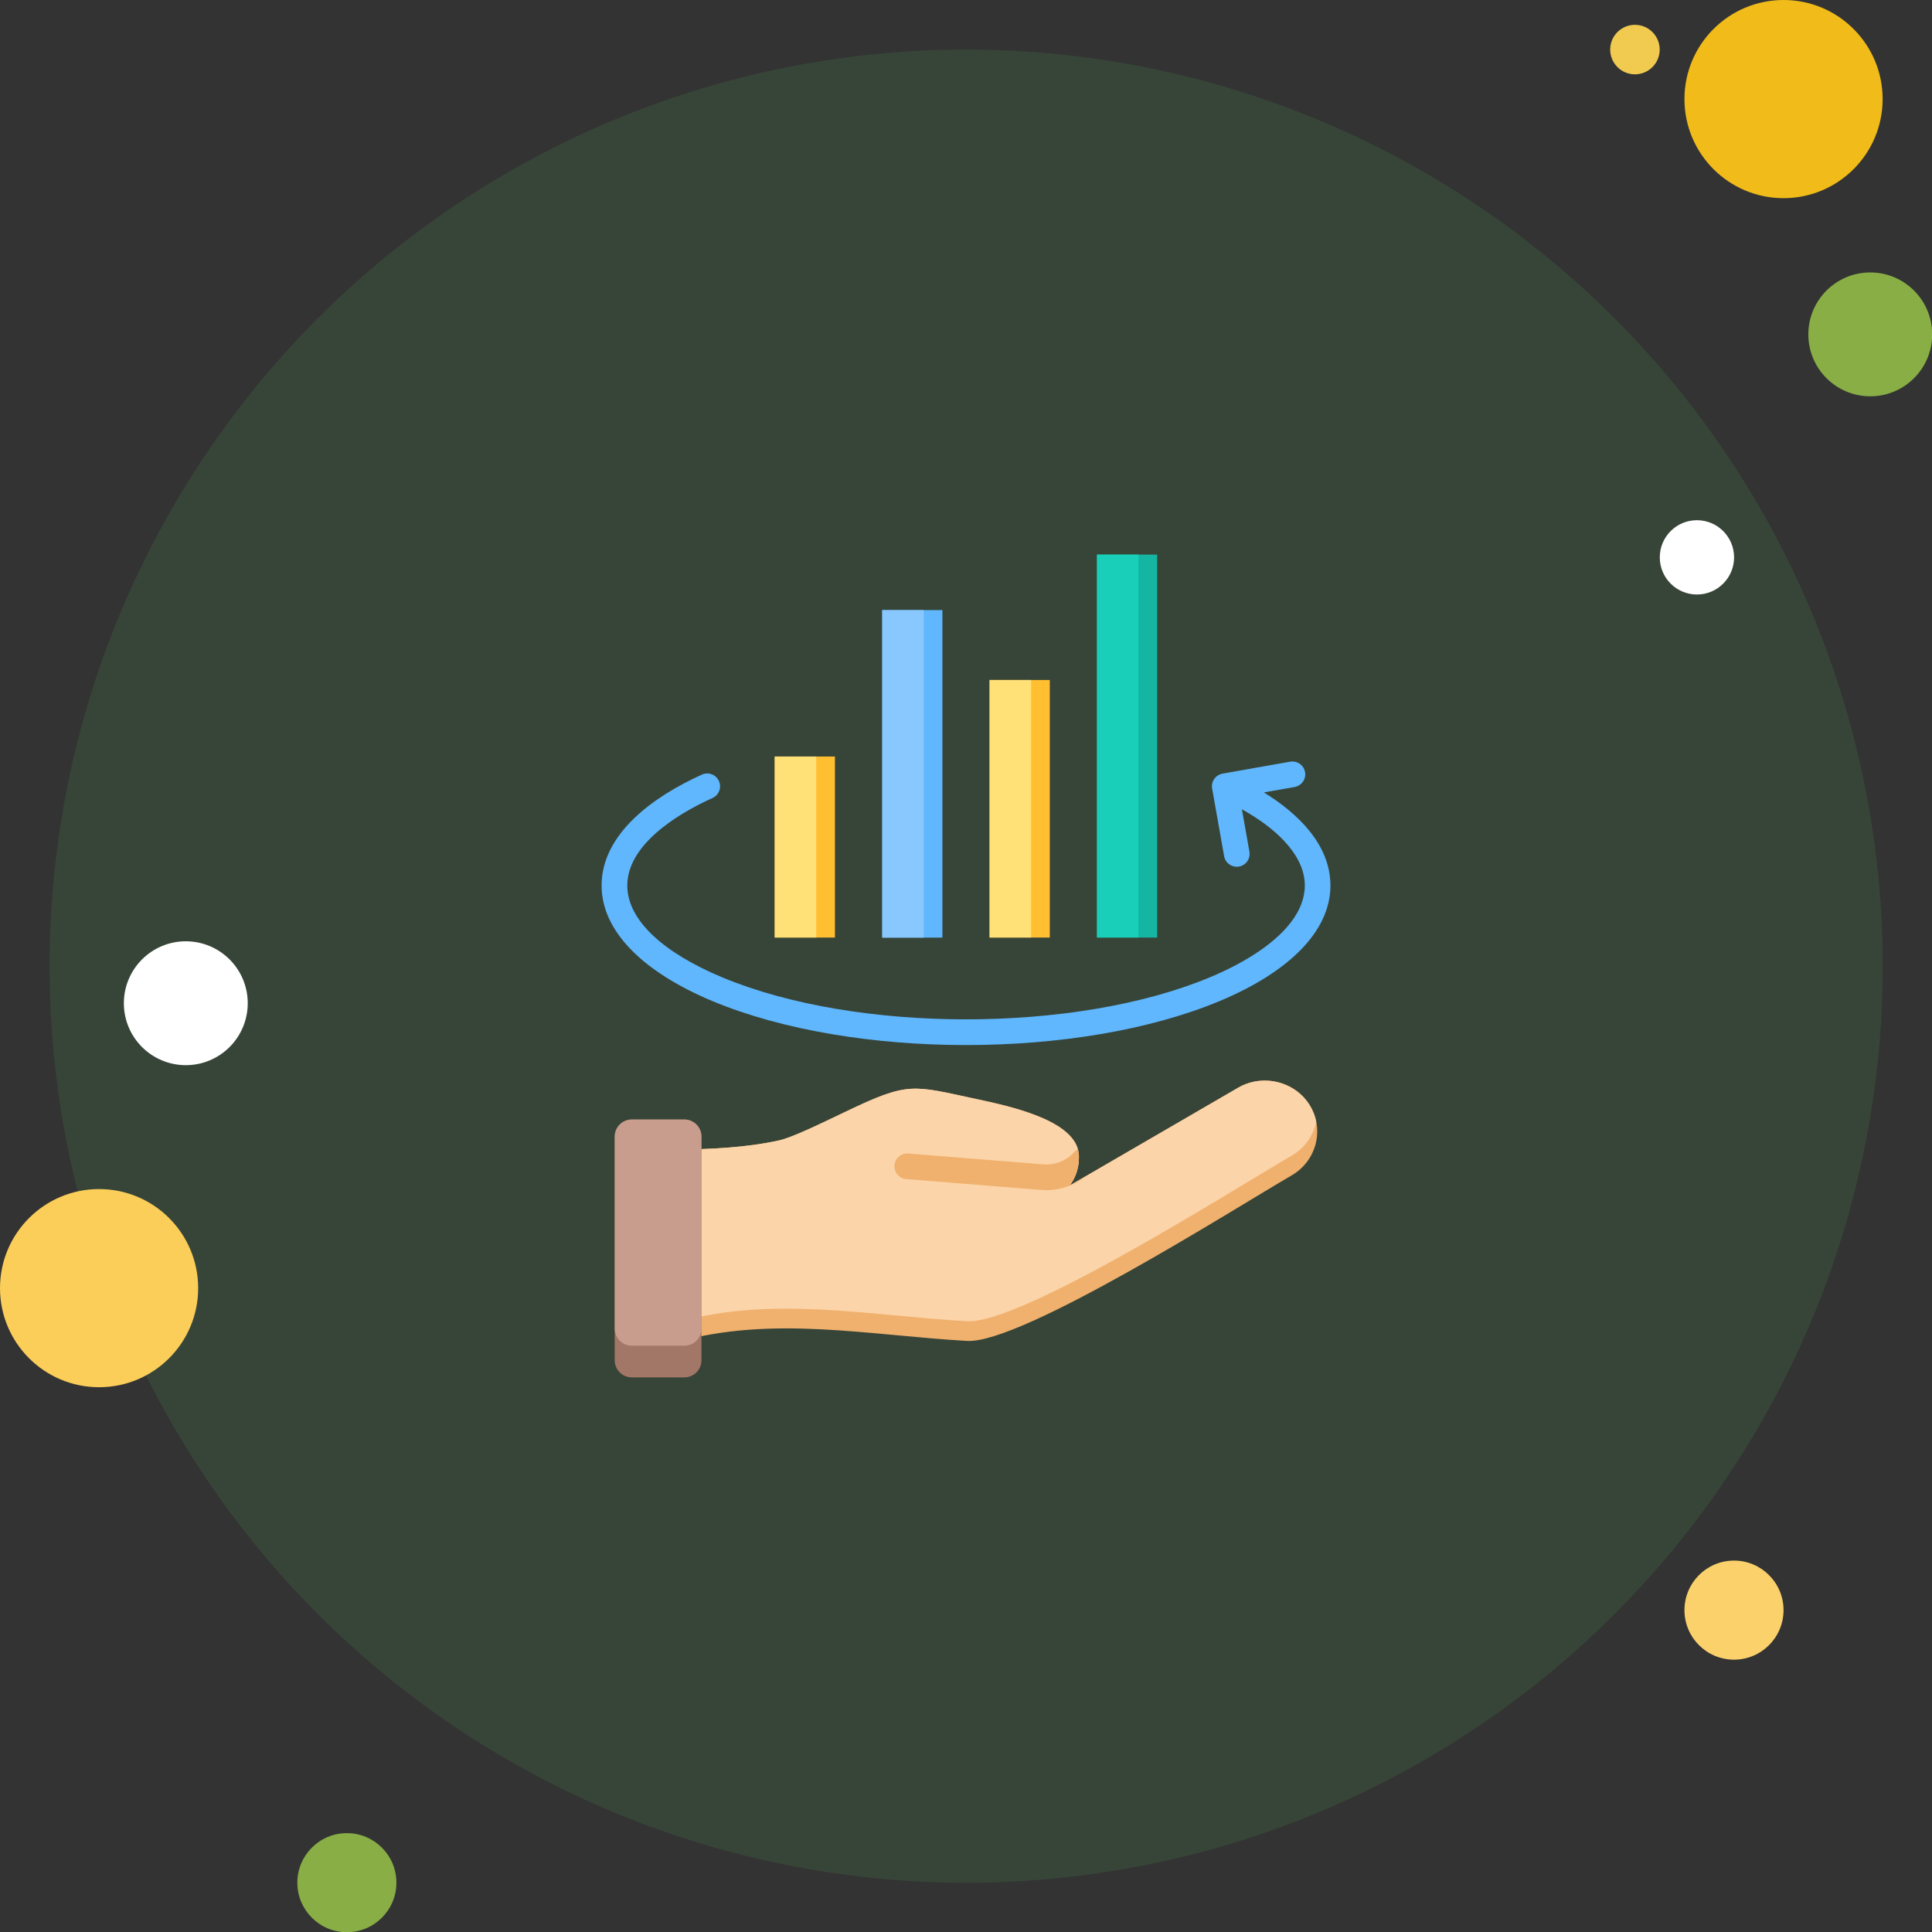 <svg width="70" height="70" viewBox="0 0 70 70" fill="none" xmlns="http://www.w3.org/2000/svg">
<rect x="0" y="0" width="70" height="70" fill="#333333" stroke="none"/>
<g clip-path="url(#clip0_2291_64933)">
<circle cx="35.006" cy="35.006" r="33.209" fill="#5CEE66" fill-opacity="0.1"/>
<path fill-rule="evenodd" clip-rule="evenodd" d="M39.092 41.904C39.092 42.306 38.982 42.648 38.756 42.955L44.859 39.411C45.755 38.891 46.925 39.18 47.459 40.052C47.993 40.925 47.697 42.065 46.801 42.585C44.729 43.788 37.005 48.697 35.04 48.584C31.45 48.378 27.986 47.652 24.527 48.626V41.657C25.757 41.633 27.004 41.587 28.219 41.321C28.693 41.217 29.653 40.751 30.634 40.281C32.935 39.177 33.048 39.322 35.394 39.824C36.646 40.093 39.092 40.619 39.092 41.904Z" fill="#F0B16E"/>
<path fill-rule="evenodd" clip-rule="evenodd" d="M39.087 42.048C39.064 42.389 38.954 42.685 38.756 42.955L44.859 39.411C45.755 38.891 46.925 39.18 47.459 40.052C47.569 40.232 47.647 40.43 47.689 40.637C47.589 41.135 47.281 41.592 46.801 41.871C44.729 43.074 37.005 47.983 35.04 47.87C31.45 47.664 27.986 46.937 24.527 47.911V41.657C25.757 41.633 27.004 41.587 28.219 41.321C28.693 41.217 29.653 40.751 30.634 40.281C32.935 39.177 33.048 39.322 35.394 39.824C36.546 40.071 38.709 40.536 39.047 41.611C38.995 41.839 38.899 42.047 38.756 42.241L39.087 42.048Z" fill="#FCD4A9"/>
<path fill-rule="evenodd" clip-rule="evenodd" d="M39.092 41.907C39.099 42.297 38.974 42.661 38.755 42.958C38.428 43.089 38.075 43.142 37.723 43.114L32.835 42.721C32.774 42.717 32.715 42.7 32.66 42.672C32.606 42.644 32.557 42.606 32.518 42.56C32.478 42.513 32.448 42.459 32.429 42.401C32.41 42.343 32.403 42.282 32.408 42.221C32.413 42.16 32.429 42.101 32.457 42.046C32.485 41.992 32.523 41.943 32.569 41.904C32.616 41.864 32.67 41.834 32.728 41.815C32.786 41.796 32.847 41.789 32.908 41.794L37.796 42.186C38.228 42.221 38.64 42.056 38.922 41.74C38.96 41.698 39.005 41.663 39.055 41.637C39.08 41.725 39.092 41.816 39.092 41.907ZM38.755 42.958C38.965 42.874 39.16 42.761 39.337 42.62L38.755 42.958Z" fill="#F0B16E"/>
<path fill-rule="evenodd" clip-rule="evenodd" d="M24.797 49.905H22.891C22.551 49.905 22.273 49.628 22.273 49.288V41.18C22.273 40.84 22.551 40.562 22.891 40.562H24.797C25.137 40.562 25.415 40.84 25.415 41.18V49.288C25.414 49.628 25.137 49.905 24.797 49.905Z" fill="#A37767"/>
<path fill-rule="evenodd" clip-rule="evenodd" d="M22.273 48.139V41.18C22.273 40.84 22.551 40.562 22.891 40.562H24.797C25.137 40.562 25.415 40.84 25.415 41.18V48.139C25.415 48.479 25.137 48.757 24.797 48.757H22.891C22.551 48.757 22.273 48.479 22.273 48.139Z" fill="#C89D8D"/>
<path fill-rule="evenodd" clip-rule="evenodd" d="M45.793 28.711C47.052 29.486 48.204 30.621 48.204 32.085C48.204 33.758 46.668 35.236 44.185 36.272C39.096 38.395 30.905 38.395 25.815 36.272C23.332 35.236 21.797 33.758 21.797 32.085C21.797 30.201 23.689 28.853 25.433 28.065C25.489 28.04 25.549 28.026 25.61 28.024C25.671 28.022 25.732 28.032 25.789 28.054C25.846 28.076 25.898 28.108 25.942 28.15C25.987 28.192 26.023 28.242 26.048 28.298C26.073 28.354 26.087 28.414 26.089 28.475C26.091 28.536 26.08 28.596 26.059 28.654C26.037 28.711 26.005 28.763 25.963 28.808C25.921 28.852 25.871 28.888 25.815 28.913C24.446 29.532 22.728 30.644 22.728 32.085C22.728 33.346 24.044 34.525 26.172 35.413C31.03 37.44 38.97 37.44 43.829 35.413C46.532 34.285 48.376 32.445 46.532 30.473C46.148 30.062 45.629 29.675 44.996 29.321L45.269 30.858C45.29 30.98 45.262 31.105 45.191 31.206C45.12 31.307 45.012 31.376 44.89 31.397C44.769 31.418 44.643 31.39 44.542 31.319C44.441 31.248 44.373 31.14 44.352 31.019L43.918 28.569C43.907 28.509 43.909 28.447 43.922 28.387C43.935 28.328 43.96 28.271 43.995 28.221C44.031 28.171 44.075 28.129 44.127 28.096C44.178 28.063 44.236 28.041 44.296 28.03L46.746 27.597C46.867 27.576 46.992 27.604 47.093 27.674C47.194 27.745 47.263 27.854 47.284 27.975C47.306 28.097 47.278 28.222 47.207 28.323C47.136 28.424 47.028 28.492 46.906 28.514L45.793 28.711Z" fill="#60B7FE"/>
<path fill-rule="evenodd" clip-rule="evenodd" d="M31.965 22.105H34.145V33.972H31.965V22.105Z" fill="#60B7FE"/>
<path fill-rule="evenodd" clip-rule="evenodd" d="M35.855 24.637H38.036V33.969H35.855V24.637Z" fill="#FFBF31"/>
<path fill-rule="evenodd" clip-rule="evenodd" d="M39.746 20.094H41.927V33.969H39.746V20.094Z" fill="#14B5A2"/>
<path fill-rule="evenodd" clip-rule="evenodd" d="M28.07 27.41H30.251V33.969H28.07V27.41Z" fill="#FFBF31"/>
<path fill-rule="evenodd" clip-rule="evenodd" d="M31.965 22.105H33.47V33.972H31.965V22.105Z" fill="#88C8FE"/>
<path fill-rule="evenodd" clip-rule="evenodd" d="M35.855 24.637H37.36V33.969H35.855V24.637Z" fill="#FFE177"/>
<path fill-rule="evenodd" clip-rule="evenodd" d="M39.746 20.094H41.251V33.969H39.746V20.094Z" fill="#19CFBA"/>
<path fill-rule="evenodd" clip-rule="evenodd" d="M28.07 27.41H29.575V33.969H28.07V27.41Z" fill="#FFE177"/>
</g>
<circle cx="59.237" cy="1.796" r="0.897" fill="#F1CA50"/>
<circle cx="64.621" cy="3.59" r="3.59" fill="#F1BC19"/>
<circle cx="67.763" cy="12.115" r="2.244" fill="#88AE45"/>
<circle cx="62.826" cy="58.338" r="1.795" fill="#FBD16B"/>
<circle cx="12.568" cy="68.213" r="1.795" fill="#88AE45"/>
<circle cx="3.59" cy="46.672" r="3.59" fill="#FBCD59"/>
<circle cx="6.732" cy="36.349" r="2.244" fill="white"/>
<circle cx="61.483" cy="20.194" r="1.346" fill="white"/>
<defs>
<clipPath id="clip0_2291_64933">
<rect width="66.418" height="66.418" fill="white" transform="translate(1.797 1.797)"/>
</clipPath>
</defs>
</svg>
